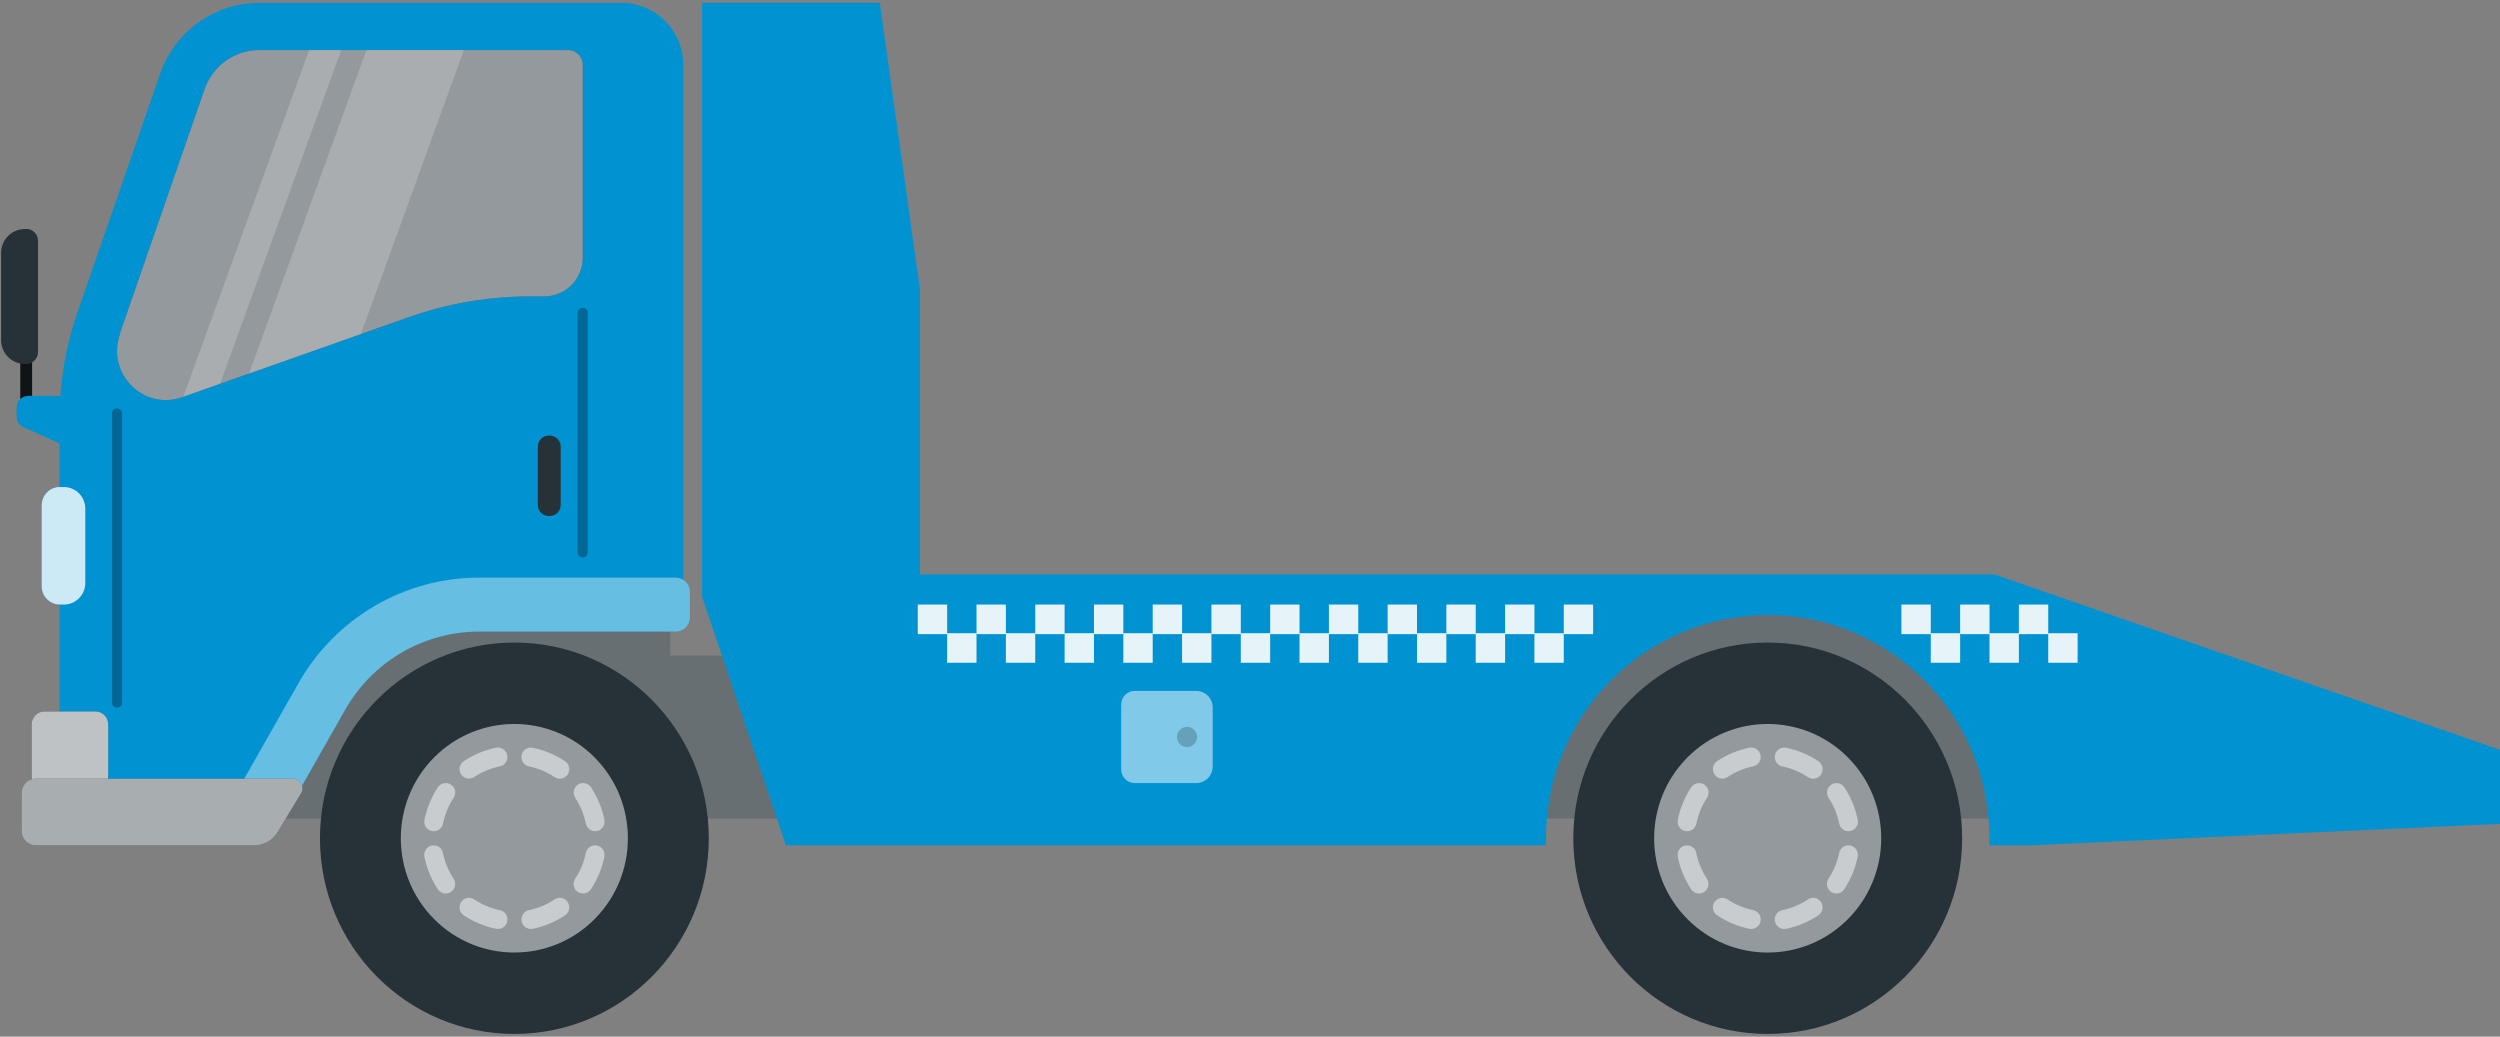 <svg width="545" height="226" viewBox="0 0 545 226" fill="none" xmlns="http://www.w3.org/2000/svg">
<rect x="0" y="0" width="545" height="226" fill="#808080" stroke="none"/>
<path d="M439.244 130.127H301.352V178.384H439.244V130.127Z" fill="#263238"/>
<path opacity="0.3" d="M439.244 130.127H301.352V178.384H439.244V130.127Z" fill="white"/>
<path d="M146.08 142.958V118.991H54.756V178.398H180.097V142.958H146.08Z" fill="#263238"/>
<path opacity="0.3" d="M146.08 142.958V118.991H54.756V178.398H180.097V142.958H146.08Z" fill="white"/>
<path d="M385.362 225.398C408.77 225.398 427.746 206.298 427.746 182.737C427.746 159.175 408.77 140.075 385.362 140.075C361.954 140.075 342.978 159.175 342.978 182.737C342.978 206.298 361.954 225.398 385.362 225.398Z" fill="#263238"/>
<path opacity="0.5" d="M402.856 200.36C412.522 190.631 412.522 174.857 402.856 165.127C393.19 155.398 377.519 155.398 367.853 165.127C358.187 174.857 358.187 190.631 367.853 200.36C377.519 210.089 393.19 210.089 402.856 200.36Z" fill="white"/>
<g opacity="0.5">
<path d="M369.807 179.529C370.214 177.508 371.014 175.615 372.109 173.947C372.614 173.17 372.586 172.167 371.997 171.46C371.112 170.386 369.441 170.471 368.683 171.63C367.293 173.749 366.283 176.137 365.763 178.709C365.482 180.08 366.606 181.338 367.981 181.196C368.894 181.112 369.624 180.433 369.807 179.529Z" fill="white"/>
<path d="M376.629 169.383C378.286 168.281 380.153 167.489 382.175 167.065C383.073 166.882 383.747 166.147 383.832 165.228C383.958 163.843 382.708 162.713 381.361 162.996C378.806 163.518 376.433 164.536 374.327 165.935C373.176 166.698 373.092 168.379 374.159 169.27C374.861 169.863 375.871 169.891 376.629 169.383Z" fill="white"/>
<path d="M398.755 171.46C398.165 172.181 398.137 173.184 398.643 173.947C399.738 175.615 400.524 177.494 400.945 179.529C401.128 180.433 401.858 181.112 402.77 181.196C404.146 181.324 405.269 180.066 404.988 178.709C404.469 176.137 403.458 173.749 402.068 171.63C401.31 170.471 399.639 170.386 398.755 171.46Z" fill="white"/>
<path d="M388.563 167.079C390.57 167.489 392.452 168.295 394.108 169.397C394.88 169.906 395.877 169.877 396.579 169.284C397.646 168.393 397.562 166.712 396.411 165.949C394.305 164.55 391.932 163.532 389.377 163.01C388.015 162.727 386.766 163.857 386.906 165.242C386.99 166.161 387.664 166.896 388.563 167.079Z" fill="white"/>
<path d="M382.175 198.408C380.167 197.998 378.286 197.193 376.629 196.09C375.857 195.582 374.861 195.61 374.159 196.204C373.092 197.094 373.176 198.775 374.327 199.538C376.433 200.937 378.806 201.955 381.361 202.478C382.722 202.76 383.972 201.63 383.832 200.245C383.747 199.327 383.073 198.592 382.175 198.408Z" fill="white"/>
<path d="M400.931 185.959C400.524 187.979 399.724 189.873 398.629 191.54C398.123 192.318 398.151 193.321 398.741 194.027C399.625 195.101 401.296 195.017 402.054 193.858C403.444 191.738 404.455 189.35 404.974 186.778C405.255 185.407 404.132 184.15 402.756 184.291C401.844 184.376 401.114 185.054 400.931 185.959Z" fill="white"/>
<path d="M372.095 191.54C371 189.873 370.214 187.993 369.792 185.959C369.61 185.054 368.88 184.376 367.967 184.291C366.592 184.164 365.468 185.422 365.749 186.778C366.269 189.35 367.279 191.738 368.669 193.858C369.427 195.017 371.098 195.101 371.983 194.027C372.572 193.307 372.6 192.303 372.095 191.54Z" fill="white"/>
<path d="M394.108 196.09C392.452 197.193 390.584 197.984 388.563 198.408C387.664 198.592 386.99 199.327 386.906 200.245C386.78 201.63 388.029 202.76 389.377 202.478C391.932 201.955 394.305 200.937 396.411 199.538C397.562 198.775 397.646 197.094 396.579 196.204C395.877 195.61 394.866 195.582 394.108 196.09Z" fill="white"/>
</g>
<path d="M434.737 125.209H200.566V63.145L191.791 0.615H153.057V130.084L171.322 184.277H337.067C337.053 183.768 337.025 183.259 337.025 182.737C337.025 155.873 358.659 134.083 385.362 134.083C412.064 134.083 433.698 155.859 433.698 182.737C433.698 183.245 433.67 183.768 433.656 184.277H442.824L545 179.6V163.462L434.737 125.209Z" fill="#0092D1"/>
<g opacity="0.9">
<path d="M206.476 131.794H200.074V138.238H206.476V131.794Z" fill="white"/>
<path d="M212.878 138.04H206.476V144.484H212.878V138.04Z" fill="white"/>
<path d="M219.28 131.794H212.878V138.238H219.28V131.794Z" fill="white"/>
<path d="M225.681 138.04H219.28V144.484H225.681V138.04Z" fill="white"/>
<path d="M232.083 131.794H225.681V138.238H232.083V131.794Z" fill="white"/>
<path d="M238.485 138.04H232.083V144.484H238.485V138.04Z" fill="white"/>
<path d="M244.887 131.794H238.485V138.238H244.887V131.794Z" fill="white"/>
<path d="M251.289 138.04H244.887V144.484H251.289V138.04Z" fill="white"/>
<path d="M257.691 131.794H251.289V138.238H257.691V131.794Z" fill="white"/>
<path d="M264.092 138.04H257.69V144.484H264.092V138.04Z" fill="white"/>
<path d="M270.494 131.794H264.092V138.238H270.494V131.794Z" fill="white"/>
<path d="M276.896 138.04H270.494V144.484H276.896V138.04Z" fill="white"/>
<path d="M283.298 131.794H276.896V138.238H283.298V131.794Z" fill="white"/>
<path d="M289.7 138.04H283.298V144.484H289.7V138.04Z" fill="white"/>
<path d="M296.101 131.794H289.7V138.238H296.101V131.794Z" fill="white"/>
<path d="M302.503 138.04H296.101V144.484H302.503V138.04Z" fill="white"/>
<path d="M308.905 131.794H302.503V138.238H308.905V131.794Z" fill="white"/>
<path d="M315.307 138.04H308.905V144.484H315.307V138.04Z" fill="white"/>
<path d="M321.709 131.794H315.307V138.238H321.709V131.794Z" fill="white"/>
<path d="M328.111 138.04H321.709V144.484H328.111V138.04Z" fill="white"/>
<path d="M334.512 131.794H328.11V138.238H334.512V131.794Z" fill="white"/>
<path d="M340.9 138.04H334.498V144.484H340.9V138.04Z" fill="white"/>
<path d="M347.302 131.794H340.9V138.238H347.302V131.794Z" fill="white"/>
<path d="M420.909 131.794H414.507V138.238H420.909V131.794Z" fill="white"/>
<path d="M427.31 138.04H420.909V144.484H427.31V138.04Z" fill="white"/>
<path d="M433.712 131.794H427.311V138.238H433.712V131.794Z" fill="white"/>
<path d="M440.114 138.04H433.712V144.484H440.114V138.04Z" fill="white"/>
<path d="M446.516 131.794H440.114V138.238H446.516V131.794Z" fill="white"/>
<path d="M452.918 138.04H446.516V144.484H452.918V138.04Z" fill="white"/>
</g>
<path opacity="0.5" d="M247.372 150.617H260.779C262.759 150.617 264.373 152.242 264.373 154.234V167.094C264.373 169.086 262.759 170.711 260.779 170.711H247.372C245.743 170.711 244.41 169.383 244.41 167.729V153.598C244.41 151.959 245.729 150.617 247.372 150.617Z" fill="white"/>
<path opacity="0.2" d="M260.962 160.664C260.962 159.449 259.979 158.459 258.772 158.459C257.564 158.459 256.581 159.449 256.581 160.664C256.581 161.879 257.564 162.868 258.772 162.868C259.979 162.868 260.962 161.879 260.962 160.664Z" fill="black"/>
<path d="M112.134 225.398C135.542 225.398 154.518 206.298 154.518 182.737C154.518 159.175 135.542 140.075 112.134 140.075C88.726 140.075 69.75 159.175 69.75 182.737C69.75 206.298 88.726 225.398 112.134 225.398Z" fill="#263238"/>
<path opacity="0.5" d="M129.632 200.356C139.297 190.627 139.297 174.853 129.632 165.123C119.966 155.394 104.294 155.394 94.629 165.123C84.963 174.853 84.963 190.627 94.629 200.356C104.294 210.085 119.966 210.085 129.632 200.356Z" fill="white"/>
<g opacity="0.5">
<path d="M96.578 179.529C96.986 177.508 97.786 175.615 98.881 173.947C99.386 173.17 99.358 172.167 98.769 171.46C97.884 170.386 96.213 170.471 95.455 171.63C94.065 173.749 93.055 176.137 92.535 178.709C92.254 180.08 93.377 181.338 94.753 181.196C95.666 181.111 96.396 180.433 96.578 179.529Z" fill="white"/>
<path d="M103.401 169.383C105.058 168.28 106.925 167.489 108.947 167.065C109.845 166.881 110.519 166.147 110.603 165.228C110.73 163.843 109.48 162.713 108.132 162.995C105.577 163.518 103.205 164.536 101.099 165.935C99.948 166.698 99.863 168.379 100.93 169.27C101.632 169.863 102.643 169.891 103.401 169.383Z" fill="white"/>
<path d="M125.527 171.46C124.937 172.181 124.909 173.184 125.415 173.947C126.51 175.615 127.296 177.494 127.717 179.529C127.899 180.433 128.629 181.111 129.542 181.196C130.918 181.323 132.041 180.066 131.76 178.709C131.241 176.137 130.23 173.749 128.84 171.63C128.082 170.471 126.411 170.386 125.527 171.46Z" fill="white"/>
<path d="M115.335 167.079C117.342 167.489 119.223 168.295 120.88 169.397C121.652 169.906 122.649 169.877 123.351 169.284C124.418 168.393 124.334 166.712 123.182 165.949C121.076 164.55 118.704 163.532 116.149 163.01C114.787 162.727 113.538 163.857 113.678 165.242C113.762 166.161 114.436 166.896 115.335 167.079Z" fill="white"/>
<path d="M108.947 198.408C106.939 197.998 105.058 197.193 103.401 196.09C102.629 195.582 101.632 195.61 100.93 196.204C99.863 197.094 99.948 198.775 101.099 199.538C103.205 200.937 105.577 201.955 108.132 202.478C109.494 202.76 110.744 201.63 110.603 200.245C110.519 199.326 109.845 198.592 108.947 198.408Z" fill="white"/>
<path d="M127.703 185.958C127.296 187.979 126.496 189.873 125.4 191.54C124.895 192.317 124.923 193.321 125.513 194.027C126.397 195.101 128.068 195.017 128.826 193.858C130.216 191.738 131.227 189.35 131.746 186.778C132.027 185.407 130.904 184.15 129.528 184.291C128.615 184.376 127.885 185.054 127.703 185.958Z" fill="white"/>
<path d="M98.867 191.54C97.772 189.873 96.985 187.993 96.564 185.958C96.382 185.054 95.652 184.376 94.739 184.291C93.363 184.164 92.24 185.421 92.521 186.778C93.04 189.35 94.051 191.738 95.441 193.858C96.199 195.017 97.87 195.101 98.754 194.027C99.344 193.307 99.372 192.303 98.867 191.54Z" fill="white"/>
<path d="M120.88 196.09C119.223 197.193 117.356 197.984 115.335 198.408C114.436 198.592 113.762 199.326 113.678 200.245C113.552 201.63 114.801 202.76 116.149 202.478C118.704 201.955 121.077 200.937 123.182 199.538C124.334 198.775 124.418 197.094 123.351 196.204C122.649 195.61 121.638 195.582 120.88 196.09Z" fill="white"/>
</g>
<path d="M6.995 75.835H4.44V89.514H6.995V75.835Z" fill="#263238"/>
<path opacity="0.6" d="M6.995 75.835H4.44V89.514H6.995V75.835Z" fill="black"/>
<path d="M71.898 147.508L87.972 135.03L103.921 131.808H137.699H148.944V14.124C148.944 6.663 142.935 0.629 135.537 0.629H56.497C46.782 0.629 38.12 6.819 34.919 16.061L16.864 68.148C14.295 75.552 12.99 83.353 12.99 91.21V178.427H50.769L71.898 147.536V147.508Z" fill="#0092D1"/>
<path d="M13.046 106.174H13.93C16.499 106.174 18.591 108.28 18.591 110.866V127.103C18.591 129.689 16.499 131.794 13.93 131.794H13.046C10.87 131.794 9.087 130.014 9.087 127.809V110.145C9.087 107.955 10.856 106.16 13.046 106.16V106.174Z" fill="#0092D1"/>
<path opacity="0.8" d="M13.046 106.174H13.93C16.499 106.174 18.591 108.28 18.591 110.866V127.103C18.591 129.689 16.499 131.794 13.93 131.794H13.046C10.87 131.794 9.087 130.014 9.087 127.809V110.145C9.087 107.955 10.856 106.16 13.046 106.16V106.174Z" fill="white"/>
<path d="M119.827 94.954H119.645C118.319 94.954 117.244 96.036 117.244 97.371V110.075C117.244 111.409 118.319 112.491 119.645 112.491H119.827C121.153 112.491 122.228 111.409 122.228 110.075V97.371C122.228 96.036 121.153 94.954 119.827 94.954Z" fill="#263238"/>
<path d="M12.807 96.579L5.086 93.103C4.187 92.693 3.612 91.803 3.612 90.814V88.822C3.612 87.437 4.735 86.306 6.111 86.306H13.944C15.475 86.306 16.71 87.55 16.71 89.09V94.036C16.71 96.057 14.646 97.399 12.821 96.579H12.807Z" fill="#0092D1"/>
<path d="M115.545 64.615H118.662C123.295 64.615 127.043 60.842 127.043 56.179V14.125C127.043 12.358 125.625 10.917 123.856 10.917H56.511C51.148 10.917 46.361 14.337 44.592 19.438L26.537 71.525C26.299 72.218 26.074 73.009 25.849 73.871C23.786 82.138 31.662 89.415 39.65 86.603L89.039 69.165C97.561 66.155 106.518 64.615 115.545 64.615Z" fill="#263238"/>
<path opacity="0.5" d="M115.545 64.615H118.662C123.295 64.615 127.043 60.842 127.043 56.179V14.125C127.043 12.358 125.625 10.917 123.856 10.917H56.511C51.148 10.917 46.361 14.337 44.592 19.438L26.537 71.525C26.299 72.218 26.074 73.009 25.849 73.871C23.786 82.138 31.662 89.415 39.65 86.603L89.039 69.165C97.561 66.155 106.518 64.615 115.545 64.615Z" fill="white"/>
<path d="M147.344 125.916H104.454C88.183 125.916 73.147 134.691 65.075 148.921L48.34 178.398H61.804L75.225 154.757C81.22 144.201 92.367 137.687 104.44 137.687H147.33C149.028 137.687 150.404 136.302 150.404 134.592V129.01C150.404 127.3 149.028 125.916 147.33 125.916H147.344Z" fill="#0092D1"/>
<path opacity="0.4" d="M147.344 125.916H104.454C88.183 125.916 73.147 134.691 65.075 148.921L48.34 178.398H61.804L75.225 154.757C81.22 144.201 92.367 137.687 104.44 137.687H147.33C149.028 137.687 150.404 136.302 150.404 134.592V129.01C150.404 127.3 149.028 125.916 147.33 125.916H147.344Z" fill="white"/>
<path d="M20.781 155.096H9.705C8.154 155.096 6.897 156.362 6.897 157.922V169.072C6.897 170.633 8.154 171.898 9.705 171.898H20.781C22.332 171.898 23.589 170.633 23.589 169.072V157.922C23.589 156.362 22.332 155.096 20.781 155.096Z" fill="#263238"/>
<path opacity="0.7" d="M20.781 155.096H9.705C8.154 155.096 6.897 156.362 6.897 157.922V169.072C6.897 170.633 8.154 171.898 9.705 171.898H20.781C22.332 171.898 23.589 170.633 23.589 169.072V157.922C23.589 156.362 22.332 155.096 20.781 155.096Z" fill="white"/>
<path d="M55.486 184.277H7.795C6.082 184.277 4.707 182.878 4.707 181.168V172.859C4.707 171.135 6.097 169.75 7.795 169.75H63.853C65.482 169.75 66.478 171.545 65.636 172.93L60.498 181.437C59.431 183.203 57.536 184.277 55.486 184.277Z" fill="#263238"/>
<path opacity="0.6" d="M55.486 184.277H7.795C6.082 184.277 4.707 182.878 4.707 181.168V172.859C4.707 171.135 6.097 169.75 7.795 169.75H63.853C65.482 169.75 66.478 171.545 65.636 172.93L60.498 181.437C59.431 183.203 57.536 184.277 55.486 184.277Z" fill="white"/>
<path d="M5.395 49.904H5.717C7.135 49.904 8.287 51.063 8.287 52.49V76.754C8.287 78.181 7.135 79.34 5.717 79.34H5.395C2.545 79.34 0.242 77.008 0.242 74.153V55.119C0.242 52.25 2.559 49.933 5.395 49.933V49.904Z" fill="#263238"/>
<g opacity="0.3">
<path d="M24.417 90.093V153.189C24.417 154.602 26.608 154.616 26.608 153.189V90.093C26.608 88.68 24.417 88.666 24.417 90.093Z" fill="black"/>
</g>
<g opacity="0.3">
<path d="M125.934 68.176V120.447C125.934 121.86 128.124 121.874 128.124 120.447V68.176C128.124 66.763 125.934 66.749 125.934 68.176Z" fill="black"/>
</g>
<g opacity="0.2">
<path d="M74.382 10.917H67.391L39.973 86.49L47.975 83.664L74.382 10.917Z" fill="white"/>
<path d="M101.127 10.917H79.886L54.293 81.431L78.664 72.825L101.127 10.917Z" fill="white"/>
</g>
</svg>
